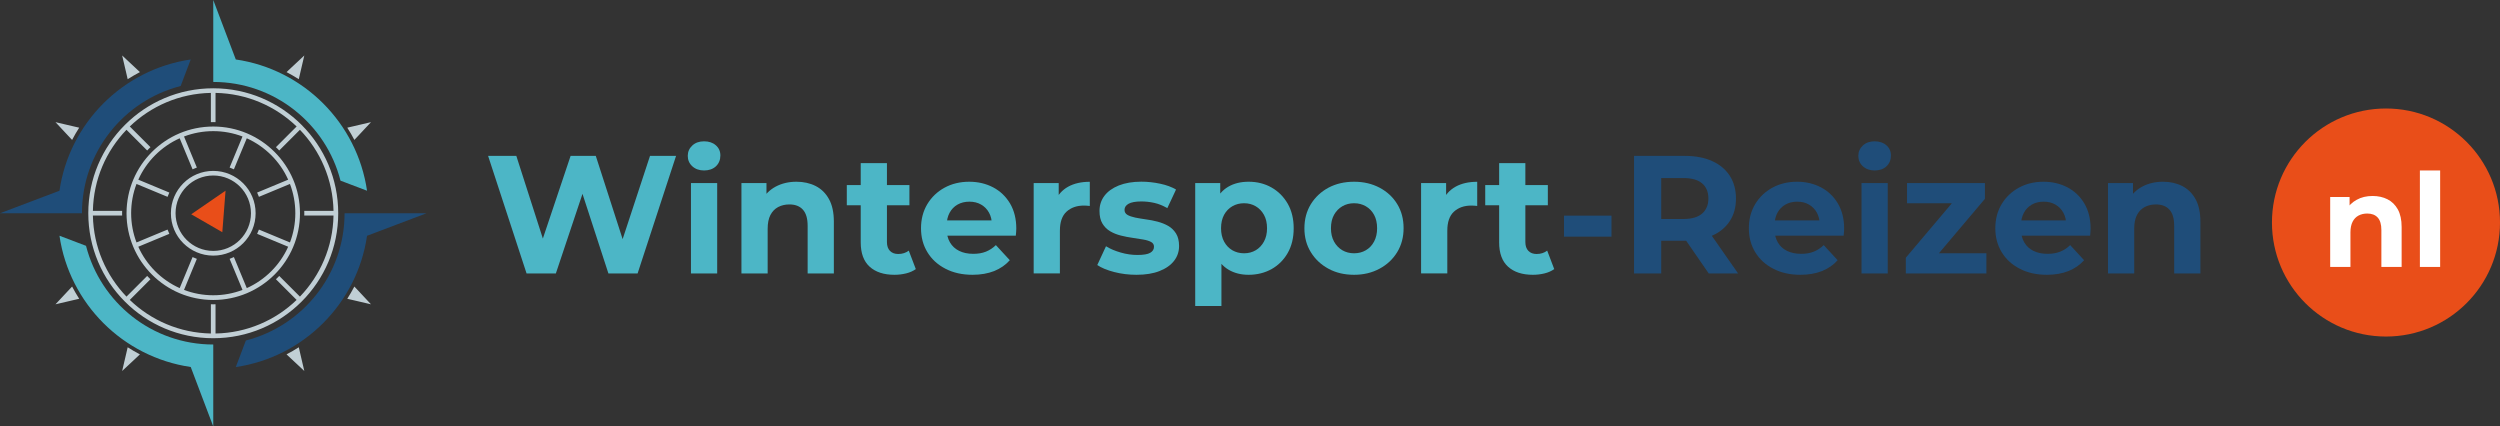 <svg xmlns="http://www.w3.org/2000/svg" xmlns:xlink="http://www.w3.org/1999/xlink" version="1.1" id="Laag_1" x="0px" y="0px" style="enable-background:new 0 0 1920 1080;" xml:space="preserve" viewBox="420.57 453.21 461.53 78.73">
<rect x="420.57" y="453.21" width="461.53" height="78.73" fill="#333333" stroke="none"/>
<style type="text/css">
	.st0{fill-rule:evenodd;clip-rule:evenodd;fill:#1F4D79;}
	.st1{fill-rule:evenodd;clip-rule:evenodd;fill:#4CB6C6;}
	.st2{fill-rule:evenodd;clip-rule:evenodd;fill:#C1CFD5;}
	.st3{fill-rule:evenodd;clip-rule:evenodd;fill:#E94E19;}
	.st4{fill:#4CB6C6;}
	.st5{fill:#1F4D79;}
	.st6{fill:#E94E19;}
	.st7{fill:#FFFFFF;}
</style>
<g>
	<path class="st0" d="M420.57,492.58h10.68h2.67h1.78c0-11.31,7.75-20.81,18.22-23.49l1.86-4.9c-12.51,1.82-22.41,11.72-24.23,24.23   L420.57,492.58L420.57,492.58z M464.1,520.97c12.51-1.82,22.41-11.72,24.23-24.23l10.98-4.16h-10.68h-2.67h-1.78   c0,11.31-7.75,20.81-18.22,23.49L464.1,520.97L464.1,520.97z"/>
	<path class="st1" d="M459.94,531.94v-10.68v-2.67v-1.78c-11.31,0-20.81-7.75-23.49-18.22l-4.9-1.86   c1.82,12.51,11.72,22.41,24.23,24.23L459.94,531.94L459.94,531.94z M459.94,453.21v10.68v2.67v1.78c11.31,0,20.81,7.75,23.49,18.22   l4.9,1.86c-1.82-12.51-11.72-22.41-24.23-24.23L459.94,453.21L459.94,453.21z"/>
	<path class="st2" d="M476.75,463.45l-0.76,3.25l-0.26,1.13c-0.73-0.47-1.49-0.9-2.26-1.31l0.84-0.79L476.75,463.45L476.75,463.45z    M489.06,475.76l-2.28,2.44l-0.79,0.84c-0.4-0.77-0.84-1.53-1.31-2.26l1.13-0.26L489.06,475.76L489.06,475.76z M443.12,521.7   l2.44-2.28l0.84-0.79c-0.77-0.4-1.53-0.84-2.26-1.31l-0.26,1.13L443.12,521.7L443.12,521.7z M430.81,509.39l3.25-0.76l1.13-0.26   c-0.47-0.73-0.9-1.49-1.31-2.26l-0.79,0.84L430.81,509.39L430.81,509.39z M489.06,509.39l-3.25-0.76l-1.13-0.26   c0.47-0.73,0.9-1.49,1.31-2.26l0.79,0.84L489.06,509.39L489.06,509.39z M476.75,521.7l-2.44-2.28l-0.84-0.79   c0.77-0.4,1.53-0.84,2.26-1.31l0.26,1.13L476.75,521.7L476.75,521.7z M430.81,475.76l2.28,2.44l0.79,0.84   c0.4-0.77,0.84-1.53,1.31-2.26l-1.13-0.26L430.81,475.76L430.81,475.76z M443.12,463.45l0.76,3.25l0.26,1.13   c0.73-0.47,1.49-0.9,2.26-1.31l-0.84-0.79L443.12,463.45L443.12,463.45z M459.94,476.57c4.42,0,8.42,1.79,11.32,4.69   c2.9,2.9,4.69,6.9,4.69,11.32c0,4.42-1.79,8.42-4.69,11.32c-2.9,2.9-6.9,4.69-11.32,4.69c-4.42,0-8.42-1.79-11.32-4.69   c-2.9-2.9-4.69-6.9-4.69-11.32c0-4.42,1.79-8.42,4.69-11.32C451.51,478.36,455.52,476.57,459.94,476.57L459.94,476.57z    M466.13,478.74l-2.38,5.73c-0.26-0.12-0.52-0.23-0.79-0.33l2.38-5.73c-1.68-0.64-3.5-0.99-5.4-0.99c-1.9,0-3.72,0.35-5.4,0.99   l2.37,5.73c-0.27,0.1-0.53,0.21-0.79,0.33l-2.38-5.73c-1.7,0.76-3.22,1.82-4.52,3.12c-1.3,1.3-2.36,2.83-3.12,4.52l5.73,2.38   c-0.12,0.26-0.23,0.52-0.33,0.79l-5.73-2.38c-0.64,1.68-0.99,3.5-0.99,5.4s0.35,3.72,0.99,5.4l5.73-2.38   c0.1,0.27,0.21,0.53,0.33,0.79l-5.73,2.38c0.76,1.7,1.82,3.22,3.12,4.52c1.3,1.3,2.83,2.36,4.52,3.12l2.38-5.73   c0.26,0.12,0.52,0.23,0.79,0.33l-2.37,5.73c1.68,0.64,3.5,0.99,5.4,0.99c1.9,0,3.72-0.35,5.4-0.99l-2.38-5.73   c0.27-0.1,0.53-0.21,0.79-0.33l2.38,5.73c1.69-0.76,3.22-1.82,4.52-3.12c1.3-1.3,2.36-2.83,3.12-4.52l-5.73-2.38   c0.12-0.26,0.23-0.52,0.33-0.79l5.73,2.38c0.64-1.68,0.99-3.5,0.99-5.4c0-1.9-0.35-3.72-0.99-5.4l-5.73,2.38   c-0.1-0.27-0.21-0.53-0.33-0.79l5.73-2.38c-0.76-1.7-1.82-3.22-3.12-4.52C469.35,480.57,467.82,479.5,466.13,478.74L466.13,478.74z    M475.33,508.58l-3.82-3.82c0.1-0.1,0.21-0.2,0.31-0.3s0.2-0.2,0.3-0.31l3.82,3.82c3.75-3.9,6.09-9.16,6.2-14.97h-5.4   c0-0.14,0.01-0.29,0.01-0.43s0-0.29-0.01-0.43h5.4c-0.11-5.81-2.45-11.07-6.2-14.97l-3.82,3.82c-0.1-0.1-0.2-0.21-0.3-0.31   s-0.2-0.2-0.31-0.3l3.82-3.82c-3.9-3.75-9.16-6.09-14.97-6.2v5.4c-0.14,0-0.29-0.01-0.43-0.01c-0.14,0-0.29,0-0.43,0.01v-5.4   c-5.81,0.11-11.07,2.45-14.97,6.2l3.82,3.82c-0.1,0.1-0.21,0.2-0.31,0.3c-0.1,0.1-0.2,0.2-0.3,0.31l-3.82-3.82   c-3.75,3.9-6.09,9.16-6.2,14.97h5.4c0,0.14-0.01,0.29-0.01,0.43s0,0.29,0.01,0.43h-5.4c0.11,5.81,2.45,11.07,6.2,14.97l3.82-3.82   c0.1,0.1,0.2,0.21,0.3,0.31c0.1,0.1,0.2,0.2,0.31,0.3l-3.82,3.82c3.9,3.75,9.16,6.09,14.97,6.2v-5.4c0.14,0,0.29,0.01,0.43,0.01   c0.14,0,0.29,0,0.43-0.01v5.4C466.17,514.67,471.44,512.33,475.33,508.58L475.33,508.58z M459.94,469.51   c6.37,0,12.14,2.58,16.31,6.76c4.17,4.17,6.76,9.94,6.76,16.31c0,6.37-2.58,12.14-6.76,16.31c-4.17,4.17-9.94,6.76-16.31,6.76   c-6.37,0-12.14-2.58-16.31-6.76c-4.17-4.17-6.76-9.94-6.76-16.31c0-6.37,2.58-12.14,6.76-16.31   C447.8,472.09,453.57,469.51,459.94,469.51L459.94,469.51z M459.94,484.76c2.16,0,4.11,0.88,5.53,2.29   c1.42,1.42,2.29,3.37,2.29,5.53c0,2.16-0.88,4.11-2.29,5.53c-1.42,1.42-3.37,2.29-5.53,2.29c-2.16,0-4.11-0.88-5.53-2.29   c-1.42-1.42-2.29-3.37-2.29-5.53s0.88-4.11,2.29-5.53C455.82,485.63,457.78,484.76,459.94,484.76L459.94,484.76z M464.86,487.65   c-1.26-1.26-3-2.04-4.92-2.04c-1.92,0-3.66,0.78-4.92,2.04c-1.26,1.26-2.04,3-2.04,4.92c0,1.92,0.78,3.66,2.04,4.92   c1.26,1.26,3,2.04,4.92,2.04c1.92,0,3.66-0.78,4.92-2.04c1.26-1.26,2.04-3,2.04-4.92C466.9,490.65,466.12,488.91,464.86,487.65   L464.86,487.65z"/>
	<polygon class="st3" points="462.21,488.41 461.91,492.25 461.61,496.08 458.74,494.42 455.87,492.77 459.04,490.59 462.21,488.41     "/>
</g>
<g>
	<path class="st4" d="M517.78,503.69l-7.1-21.7h5.21l6.17,19.22h-2.6l6.45-19.22h4.65l6.2,19.22h-2.51l6.32-19.22h4.81l-7.1,21.7   h-5.39l-5.49-16.86h1.43l-5.64,16.86H517.78z"/>
	<path class="st4" d="M550.55,484.68c-0.89,0-1.61-0.26-2.17-0.77s-0.84-1.16-0.84-1.92c0-0.76,0.28-1.4,0.84-1.92   c0.56-0.52,1.28-0.77,2.17-0.77s1.61,0.24,2.17,0.73c0.56,0.49,0.84,1.11,0.84,1.88c0,0.81-0.27,1.47-0.82,2   C552.19,484.42,551.46,484.68,550.55,484.68z M548.13,503.69v-16.68h4.84v16.68H548.13z"/>
	<path class="st4" d="M567.6,486.76c1.32,0,2.51,0.26,3.55,0.79c1.04,0.53,1.86,1.33,2.46,2.42c0.6,1.08,0.9,2.48,0.9,4.17v9.55   h-4.84v-8.8c0-1.34-0.29-2.33-0.88-2.98s-1.42-0.96-2.5-0.96c-0.76,0-1.45,0.16-2.06,0.48c-0.61,0.32-1.08,0.81-1.43,1.47   c-0.34,0.66-0.51,1.51-0.51,2.54v8.25h-4.84v-16.68h4.62v4.62l-0.87-1.4c0.6-1.12,1.46-1.97,2.57-2.57   C564.9,487.06,566.17,486.76,567.6,486.76z"/>
	<path class="st4" d="M576.9,491.1v-3.72h11.56v3.72H576.9z M585.7,503.94c-1.96,0-3.49-0.5-4.59-1.5c-1.1-1-1.64-2.5-1.64-4.48   v-14.63h4.84v14.57c0,0.7,0.19,1.25,0.56,1.63c0.37,0.38,0.88,0.57,1.52,0.57c0.76,0,1.42-0.21,1.95-0.62l1.3,3.41   c-0.5,0.35-1.09,0.62-1.78,0.79C587.16,503.85,586.45,503.94,585.7,503.94z"/>
	<path class="st4" d="M600.12,503.94c-1.9,0-3.57-0.37-5.01-1.12c-1.44-0.74-2.55-1.76-3.33-3.05c-0.79-1.29-1.18-2.76-1.18-4.42   c0-1.67,0.39-3.16,1.16-4.45c0.78-1.29,1.83-2.3,3.18-3.04c1.34-0.73,2.86-1.1,4.56-1.1c1.63,0,3.1,0.35,4.42,1.04   c1.31,0.69,2.35,1.69,3.12,2.98c0.76,1.29,1.15,2.84,1.15,4.63c0,0.19-0.01,0.4-0.03,0.64c-0.02,0.24-0.04,0.46-0.06,0.67h-13.55   v-2.82h11l-1.86,0.84c0-0.87-0.18-1.62-0.53-2.26c-0.35-0.64-0.84-1.14-1.46-1.5c-0.62-0.36-1.34-0.54-2.17-0.54   s-1.56,0.18-2.19,0.54c-0.63,0.36-1.12,0.87-1.47,1.52c-0.35,0.65-0.53,1.42-0.53,2.31v0.74c0,0.91,0.2,1.71,0.6,2.4   c0.4,0.69,0.97,1.22,1.71,1.58c0.73,0.36,1.6,0.54,2.59,0.54c0.89,0,1.67-0.13,2.34-0.4c0.67-0.27,1.29-0.67,1.84-1.21l2.57,2.79   c-0.77,0.87-1.73,1.53-2.88,2C602.96,503.7,601.63,503.94,600.12,503.94z"/>
	<path class="st4" d="M611.4,503.69v-16.68h4.62v4.71l-0.65-1.36c0.5-1.18,1.29-2.07,2.39-2.68c1.1-0.61,2.43-0.91,4-0.91v4.46   c-0.21-0.02-0.39-0.04-0.56-0.05s-0.34-0.02-0.53-0.02c-1.32,0-2.39,0.38-3.21,1.13c-0.82,0.75-1.22,1.93-1.22,3.52v7.87H611.4z"/>
	<path class="st4" d="M630.37,503.94c-1.43,0-2.79-0.17-4.11-0.51c-1.31-0.34-2.35-0.77-3.12-1.29l1.61-3.47   c0.76,0.48,1.67,0.86,2.71,1.16c1.04,0.3,2.07,0.45,3.08,0.45c1.12,0,1.91-0.13,2.37-0.4c0.47-0.27,0.7-0.64,0.7-1.12   c0-0.39-0.18-0.69-0.54-0.88c-0.36-0.2-0.84-0.35-1.44-0.45c-0.6-0.1-1.26-0.21-1.97-0.31s-1.43-0.24-2.15-0.42   c-0.72-0.18-1.39-0.44-1.98-0.79c-0.6-0.35-1.08-0.83-1.44-1.43c-0.36-0.6-0.54-1.37-0.54-2.33c0-1.05,0.3-1.98,0.91-2.79   c0.61-0.81,1.49-1.44,2.65-1.91c1.16-0.46,2.54-0.7,4.15-0.7c1.14,0,2.29,0.12,3.47,0.37c1.18,0.25,2.16,0.61,2.95,1.08l-1.61,3.44   c-0.81-0.48-1.62-0.8-2.43-0.98c-0.82-0.18-1.61-0.26-2.37-0.26c-1.08,0-1.86,0.15-2.36,0.43c-0.5,0.29-0.74,0.66-0.74,1.12   c0,0.41,0.18,0.72,0.54,0.93c0.36,0.21,0.84,0.37,1.44,0.5c0.6,0.12,1.26,0.23,1.97,0.33c0.71,0.09,1.43,0.23,2.15,0.42   c0.72,0.19,1.38,0.45,1.97,0.79c0.59,0.34,1.07,0.81,1.44,1.4c0.37,0.59,0.56,1.36,0.56,2.31c0,1.03-0.31,1.95-0.93,2.74   c-0.62,0.8-1.51,1.42-2.68,1.88C633.47,503.71,632.05,503.94,630.37,503.94z"/>
	<path class="st4" d="M641.22,509.7v-22.69h4.62v3.41l-0.09,4.96l0.31,4.93v9.39H641.22z M651.08,503.94   c-1.41,0-2.63-0.31-3.69-0.93c-1.05-0.62-1.88-1.57-2.46-2.84s-0.88-2.88-0.88-4.82c0-1.96,0.28-3.58,0.84-4.84s1.36-2.2,2.42-2.82   c1.05-0.62,2.31-0.93,3.78-0.93c1.57,0,2.98,0.36,4.23,1.07s2.24,1.71,2.98,2.99c0.73,1.28,1.1,2.79,1.1,4.53   c0,1.76-0.37,3.28-1.1,4.56c-0.73,1.28-1.73,2.27-2.98,2.98C654.06,503.58,652.65,503.94,651.08,503.94z M650.24,499.97   c0.81,0,1.52-0.19,2.15-0.56c0.63-0.37,1.14-0.9,1.52-1.6c0.38-0.69,0.57-1.51,0.57-2.46c0-0.97-0.19-1.8-0.57-2.48   c-0.38-0.68-0.89-1.21-1.52-1.58c-0.63-0.37-1.35-0.56-2.15-0.56s-1.53,0.19-2.17,0.56c-0.64,0.37-1.15,0.9-1.52,1.58   c-0.37,0.68-0.56,1.51-0.56,2.48c0,0.95,0.19,1.77,0.56,2.46c0.37,0.69,0.88,1.22,1.52,1.6   C648.71,499.78,649.44,499.97,650.24,499.97z"/>
	<path class="st4" d="M670.55,503.94c-1.78,0-3.35-0.37-4.73-1.12c-1.37-0.74-2.46-1.76-3.25-3.05c-0.8-1.29-1.19-2.76-1.19-4.42   c0-1.67,0.4-3.16,1.19-4.45c0.8-1.29,1.88-2.3,3.25-3.04c1.37-0.73,2.95-1.1,4.73-1.1c1.76,0,3.33,0.37,4.71,1.1   c1.38,0.73,2.47,1.74,3.25,3.02c0.79,1.28,1.18,2.77,1.18,4.46c0,1.65-0.39,3.13-1.18,4.42s-1.87,2.31-3.25,3.05   C673.88,503.56,672.3,503.94,670.55,503.94z M670.55,499.97c0.81,0,1.53-0.19,2.17-0.56s1.15-0.9,1.52-1.6   c0.37-0.69,0.56-1.51,0.56-2.46c0-0.97-0.19-1.8-0.56-2.48c-0.37-0.68-0.88-1.21-1.52-1.58s-1.36-0.56-2.17-0.56   s-1.53,0.19-2.17,0.56c-0.64,0.37-1.15,0.9-1.53,1.58c-0.38,0.68-0.57,1.51-0.57,2.48c0,0.95,0.19,1.77,0.57,2.46   c0.38,0.69,0.89,1.22,1.53,1.6C669.02,499.78,669.74,499.97,670.55,499.97z"/>
	<path class="st4" d="M682.92,503.69v-16.68h4.62v4.71l-0.65-1.36c0.5-1.18,1.29-2.07,2.39-2.68c1.1-0.61,2.43-0.91,4-0.91v4.46   c-0.21-0.02-0.39-0.04-0.56-0.05s-0.34-0.02-0.53-0.02c-1.32,0-2.39,0.38-3.21,1.13c-0.82,0.75-1.22,1.93-1.22,3.52v7.87H682.92z"/>
	<path class="st4" d="M694.76,491.1v-3.72h11.56v3.72H694.76z M703.56,503.94c-1.96,0-3.49-0.5-4.59-1.5c-1.1-1-1.64-2.5-1.64-4.48   v-14.63h4.84v14.57c0,0.7,0.19,1.25,0.56,1.63c0.37,0.38,0.88,0.57,1.52,0.57c0.76,0,1.42-0.21,1.95-0.62l1.3,3.41   c-0.5,0.35-1.09,0.62-1.78,0.79C705.02,503.85,704.31,503.94,703.56,503.94z"/>
	<path class="st5" d="M709.3,496.9v-3.88h8.77v3.88H709.3z"/>
	<path class="st5" d="M722.23,503.69v-21.7h9.39c1.94,0,3.62,0.32,5.02,0.95s2.49,1.53,3.26,2.71c0.76,1.18,1.15,2.58,1.15,4.22   c0,1.61-0.38,3-1.15,4.17c-0.77,1.17-1.85,2.06-3.26,2.68s-3.08,0.93-5.02,0.93h-6.6l2.23-2.2v8.25H722.23z M727.25,496l-2.23-2.36   h6.32c1.55,0,2.71-0.34,3.47-1.01c0.76-0.67,1.15-1.6,1.15-2.77c0-1.2-0.38-2.13-1.15-2.79c-0.77-0.66-1.92-0.99-3.47-0.99h-6.32   l2.23-2.39V496z M736.02,503.69l-5.43-7.87h5.36l5.49,7.87H736.02z"/>
	<path class="st5" d="M752.95,503.94c-1.9,0-3.57-0.37-5.01-1.12c-1.44-0.74-2.55-1.76-3.33-3.05c-0.79-1.29-1.18-2.76-1.18-4.42   c0-1.67,0.39-3.16,1.16-4.45c0.78-1.29,1.83-2.3,3.18-3.04c1.34-0.73,2.86-1.1,4.56-1.1c1.63,0,3.1,0.35,4.42,1.04   c1.31,0.69,2.35,1.69,3.12,2.98c0.76,1.29,1.15,2.84,1.15,4.63c0,0.19-0.01,0.4-0.03,0.64c-0.02,0.24-0.04,0.46-0.06,0.67h-13.55   v-2.82h11l-1.86,0.84c0-0.87-0.18-1.62-0.53-2.26c-0.35-0.64-0.84-1.14-1.46-1.5c-0.62-0.36-1.34-0.54-2.17-0.54   s-1.56,0.18-2.19,0.54c-0.63,0.36-1.12,0.87-1.47,1.52c-0.35,0.65-0.53,1.42-0.53,2.31v0.74c0,0.91,0.2,1.71,0.6,2.4   c0.4,0.69,0.97,1.22,1.71,1.58c0.73,0.36,1.6,0.54,2.59,0.54c0.89,0,1.67-0.13,2.34-0.4c0.67-0.27,1.29-0.67,1.84-1.21l2.57,2.79   c-0.77,0.87-1.73,1.53-2.88,2C755.79,503.7,754.45,503.94,752.95,503.94z"/>
	<path class="st5" d="M766.65,484.68c-0.89,0-1.61-0.26-2.17-0.77s-0.84-1.16-0.84-1.92c0-0.76,0.28-1.4,0.84-1.92   c0.56-0.52,1.28-0.77,2.17-0.77s1.61,0.24,2.17,0.73c0.56,0.49,0.84,1.11,0.84,1.88c0,0.81-0.27,1.47-0.82,2   C768.29,484.42,767.56,484.68,766.65,484.68z M764.23,503.69v-16.68h4.84v16.68H764.23z"/>
	<path class="st5" d="M772.41,503.69v-2.91l9.86-11.66l0.84,1.61h-10.48v-3.72h14.38v2.91l-9.86,11.66l-0.87-1.61h11v3.72H772.41z"/>
	<path class="st5" d="M798.45,503.94c-1.9,0-3.57-0.37-5.01-1.12c-1.44-0.74-2.55-1.76-3.33-3.05c-0.79-1.29-1.18-2.76-1.18-4.42   c0-1.67,0.39-3.16,1.16-4.45c0.78-1.29,1.83-2.3,3.18-3.04c1.34-0.73,2.86-1.1,4.56-1.1c1.63,0,3.1,0.35,4.42,1.04   c1.31,0.69,2.35,1.69,3.12,2.98c0.76,1.29,1.15,2.84,1.15,4.63c0,0.19-0.01,0.4-0.03,0.64c-0.02,0.24-0.04,0.46-0.06,0.67h-13.55   v-2.82h11l-1.86,0.84c0-0.87-0.18-1.62-0.53-2.26c-0.35-0.64-0.84-1.14-1.46-1.5c-0.62-0.36-1.34-0.54-2.17-0.54   s-1.56,0.18-2.19,0.54c-0.63,0.36-1.12,0.87-1.47,1.52c-0.35,0.65-0.53,1.42-0.53,2.31v0.74c0,0.91,0.2,1.71,0.6,2.4   c0.4,0.69,0.97,1.22,1.71,1.58c0.73,0.36,1.6,0.54,2.59,0.54c0.89,0,1.67-0.13,2.34-0.4c0.67-0.27,1.29-0.67,1.84-1.21l2.57,2.79   c-0.77,0.87-1.73,1.53-2.88,2C801.3,503.7,799.96,503.94,798.45,503.94z"/>
	<path class="st5" d="M819.88,486.76c1.32,0,2.51,0.26,3.55,0.79c1.04,0.53,1.86,1.33,2.46,2.42c0.6,1.08,0.9,2.48,0.9,4.17v9.55   h-4.84v-8.8c0-1.34-0.29-2.33-0.88-2.98s-1.42-0.96-2.5-0.96c-0.76,0-1.45,0.16-2.06,0.48c-0.61,0.32-1.08,0.81-1.43,1.47   c-0.34,0.66-0.51,1.51-0.51,2.54v8.25h-4.84v-16.68h4.62v4.62l-0.87-1.4c0.6-1.12,1.46-1.97,2.57-2.57   C817.18,487.06,818.45,486.76,819.88,486.76z"/>
</g>
<circle class="st6" cx="861.05" cy="494.29" r="21.05"/>
<g>
	<path class="st7" d="M858.58,489.39c1.02,0,1.94,0.2,2.75,0.61c0.81,0.41,1.44,1.03,1.91,1.87c0.46,0.84,0.7,1.92,0.7,3.23v7.39   h-3.74v-6.82c0-1.04-0.23-1.81-0.68-2.3c-0.46-0.5-1.1-0.74-1.93-0.74c-0.59,0-1.12,0.12-1.6,0.37c-0.47,0.25-0.84,0.63-1.1,1.14   c-0.26,0.51-0.4,1.17-0.4,1.97v6.38h-3.74v-12.91h3.58v3.58l-0.67-1.08c0.46-0.86,1.13-1.53,1.99-1.99   C856.49,489.62,857.47,489.39,858.58,489.39z"/>
	<path class="st7" d="M867.31,502.49v-17.81h3.74v17.81H867.31z"/>
</g>
</svg>